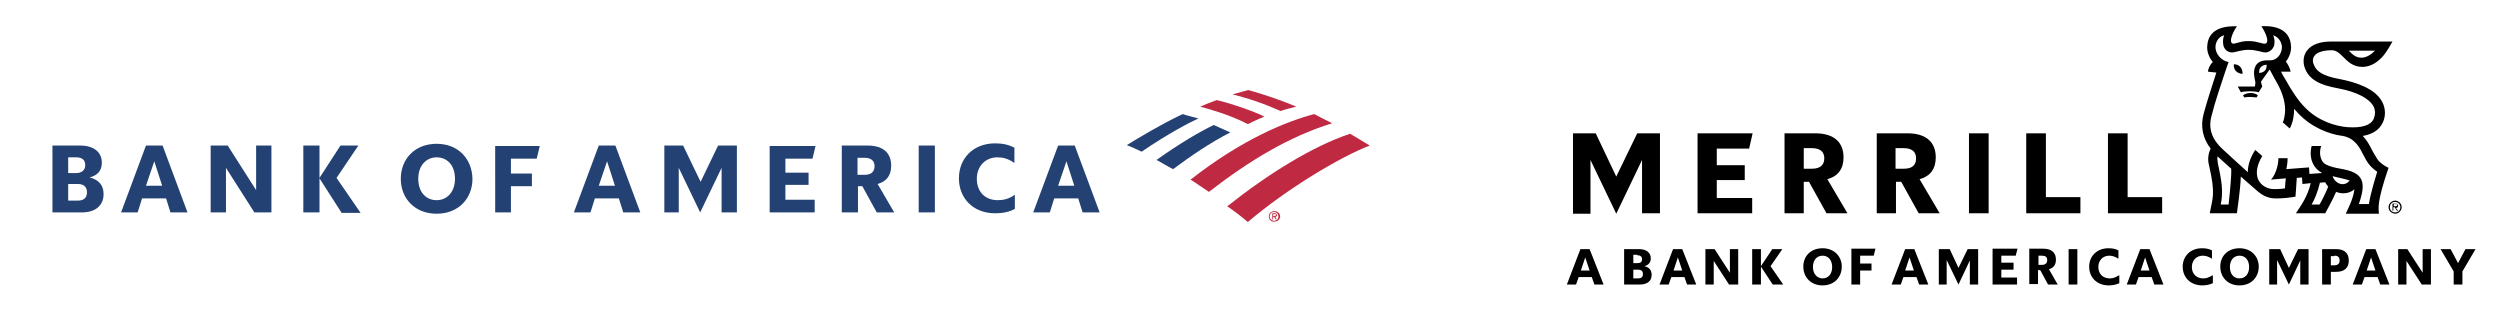 <?xml version="1.0" encoding="utf-8"?>
<!-- Generator: Adobe Illustrator 27.3.1, SVG Export Plug-In . SVG Version: 6.00 Build 0)  -->
<svg version="1.1" id="Layer_1" xmlns="http://www.w3.org/2000/svg" xmlns:xlink="http://www.w3.org/1999/xlink" x="0px" y="0px"
	 viewBox="0 0 572 73" style="enable-background:new 0 0 572 73;" xml:space="preserve">
<style type="text/css">
	.st0{fill:#BF2A42;}
	.st1{fill:#244173;}
</style>
<g>
	<path class="st0" d="M290.3,49.5c0-0.7,0.6-1.2,1.3-1.2c0.7,0,1.3,0.6,1.3,1.2c0,0.7-0.6,1.2-1.3,1.2
		C290.8,50.8,290.3,50.2,290.3,49.5 M290.5,49.5c0,0.6,0.5,1,1,1c0.6,0,1-0.4,1-1c0-0.5-0.4-1-1-1C290.9,48.5,290.5,49,290.5,49.5"
		/>
	<path class="st0" d="M292.1,50.2h-0.2l-0.4-0.6h-0.2v0.6h-0.2v-1.4h0.6c0.1,0,0.2,0,0.3,0.1c0.1,0.1,0.2,0.2,0.2,0.3
		c0,0.3-0.2,0.4-0.4,0.4L292.1,50.2L292.1,50.2z M291.5,49.4c0.2,0,0.5,0,0.5-0.2c0-0.2-0.2-0.2-0.3-0.2h-0.4v0.4H291.5L291.5,49.4z
		"/>
	<path class="st0" d="M285.5,50.8c8.8-7.5,21.1-14.9,27.9-17.5c-1.1-0.7-2.7-1.6-4.5-2.7c-8.7,2.9-18.9,9.3-28.1,16.6
		C282.4,48.3,284,49.5,285.5,50.8L285.5,50.8z"/>
	<path class="st1" d="M281.5,30.3c-1.3-0.6-2.7-1.2-3.8-1.7c-3.3,1.6-7.6,4.1-13.1,8c1.2,0.6,2.4,1.4,3.8,2.1
		C272.6,35.6,276.8,32.7,281.5,30.3L281.5,30.3z"/>
	<path class="st0" d="M289.3,26.7c-1.6-0.9-7.1-2.9-10.9-3.8c-1.1,0.4-2.7,1-3.8,1.5c1.4,0.4,6.5,1.7,10.9,4
		C286.7,27.8,288.2,27.1,289.3,26.7L289.3,26.7z"/>
	<path class="st1" d="M270.6,26.1c-4.9,2.3-10,5.4-12.8,7.1c1,0.4,2,0.8,3.4,1.5c6.2-4.2,11-6.7,13-7.6
		C272.8,26.7,271.4,26.4,270.6,26.1L270.6,26.1z"/>
	<path class="st0" d="M293,25.4c1.1-0.4,2.4-0.7,3.6-1c-3.3-1.4-7.4-2.8-11-3.8c-0.6,0.2-2.3,0.6-3.6,1
		C283.2,21.9,287.4,22.9,293,25.4L293,25.4z"/>
	<path class="st0" d="M272.4,41.1c1.3,0.8,2.8,1.9,4.2,2.8c9.2-7.1,18.2-12.6,28.2-15.7c-1.4-0.7-2.6-1.3-4.1-2.1
		C294.6,27.7,284.4,31.7,272.4,41.1L272.4,41.1z"/>
	<path class="st1" d="M12,48.6h6.7c3.4,0,5-1.8,5-4.2c0-2-1.1-3.3-3.2-3.8c1.9-0.5,2.8-1.6,2.8-3.4c0-2.2-1.6-3.9-5-3.9H12V48.6
		L12,48.6z M17.8,42.1c1.3,0,2.1,0.6,2.1,1.9c0,1.4-0.9,1.9-2.1,1.9h-2.2v-3.8H17.8L17.8,42.1z M17.4,36c1.3,0,2.1,0.5,2.1,1.8
		c0,1.2-0.9,1.8-2.1,1.8h-1.8V36H17.4L17.4,36z M37.2,33.3h-3.8l-5.7,15.3h3.8l1-3.2H38l1,3.2h3.9L37.2,33.3L37.2,33.3z M35.3,36.9
		l1.8,5.6h-3.7L35.3,36.9L35.3,36.9z M62.1,33.3h-3.5v10.2l-6.5-10.2h-3.9v15.3h3.5V38.4l6.5,10.2h3.9V33.3L62.1,33.3z M78.1,48.6
		l-5-7.8v7.8h-3.7V33.3h3.7v7.4l4.8-7.4H82l-5,7.4l5.5,8H78.1L78.1,48.6z M95.7,40.9c0,3.1,1.8,4.9,4.2,4.9c2.4,0,4.2-1.9,4.2-4.9
		c0-3.1-1.8-4.9-4.2-4.9C97.5,36,95.7,37.9,95.7,40.9L95.7,40.9L95.7,40.9z M91.7,40.9c0-4.5,3.2-8,8.2-8c5,0,8.1,3.5,8.2,8
		c0,4.5-3.2,8-8.2,8C94.9,48.9,91.7,45.4,91.7,40.9L91.7,40.9L91.7,40.9z M113.2,48.6h3.7v-6h4.8v-2.9h-4.8v-3.4h5.9l0.7-2.9h-10.2
		V48.6L113.2,48.6z M140.8,33.3H137l-5.7,15.3h3.8l1-3.2h5.5l1,3.2h3.9L140.8,33.3L140.8,33.3z M138.9,36.9l1.8,5.6H137L138.9,36.9
		L138.9,36.9z M168.7,33.3h-4.4l-4,8.3l-4-8.3H152v15.3h3.3V38.4l4.9,10.2l4.9-10.2v10.2h3.5V33.3L168.7,33.3z M175.9,48.6h10.5
		v-2.9h-6.7v-3.4h5.3v-2.8h-5.3v-3.2h6.2l0.7-2.9h-10.5V48.6L175.9,48.6z M200.6,48.6h4l-3.8-6.5c2.1-0.6,3.1-2,3.1-4.2
		c0-2.8-1.7-4.6-5.4-4.6h-5.9v15.3h3.7v-6h1L200.6,48.6L200.6,48.6z M197.8,36.1c1.5,0,2.3,0.7,2.3,1.9c0,1.3-0.8,2-2.3,2h-1.6v-3.9
		H197.8L197.8,36.1z M210.2,48.6h3.7v-1.2V33.3h-3.7V48.6L210.2,48.6z M232.3,44.5c-1.4,1-2.7,1.3-4,1.3c-2.9,0-4.8-1.9-4.8-4.9
		c0-2.9,2-4.9,4.7-4.9c1.3,0,2.5,0.3,3.9,1.3v-3.5c-1.3-0.7-2.7-1-4.4-1c-5.1,0-8.3,3.5-8.3,8c0,4.5,3.2,8,8.3,8
		c1.7,0,3.2-0.3,4.5-1V44.5L232.3,44.5z M245.9,33.3h-3.8l-5.7,15.3h3.8l1-3.2h5.5l1,3.2h3.9L245.9,33.3L245.9,33.3z M244,36.9
		l1.8,5.6h-3.7L244,36.9L244,36.9z"/>
	<path d="M452.6,57h-2.4l-2.1,4.3l-2-4.3h-2.5v8.1h1.8v-5.6l2.7,5.6l2.6-5.5v5.5h1.9V57L452.6,57z M371.6,65.1h3.6
		c1.8,0,2.7-0.9,2.7-2.2c0-1.1-0.6-1.8-1.7-2c1-0.2,1.5-0.9,1.5-1.8c0-1.2-0.9-2.1-2.7-2.1h-3.4V65.1L371.6,65.1z M397.7,57h-1.9
		v5.4l-3.5-5.4h-2.1v8.1h1.9v-5.4l3.5,5.4h2.1V57L397.7,57z M468.6,65.1h2.2l-2-3.5c1.1-0.3,1.6-1.1,1.6-2.2c0-1.5-0.9-2.5-2.9-2.5
		h-3.2v8.1h2v-3.2h0.5L468.6,65.1L468.6,65.1z M384.9,57h-2.1l-3.1,8.1h2.1l0.6-1.7h3l0.6,1.7h2.1L384.9,57L384.9,57z M537.4,59.6
		c0-1.6-0.9-2.6-2.9-2.6h-3.2v8.1h2v-2.9h1.2C536.5,62.2,537.4,61.2,537.4,59.6L537.4,59.6L537.4,59.6z M405.6,65.1l-2.7-4.1v4.1h-2
		V57h2v3.9l2.6-3.9h2.3l-2.7,3.9l2.9,4.2H405.6L405.6,65.1z M455.9,65.1h5.6v-1.6h-3.6v-1.8h2.8v-1.6h-2.8v-1.6h3.3l0.4-1.6h-5.7
		V65.1L455.9,65.1z M484.8,63c-0.8,0.5-1.4,0.7-2.1,0.7c-1.5,0-2.6-1-2.6-2.6c0-1.5,1-2.6,2.5-2.6c0.7,0,1.3,0.2,2.1,0.7v-1.9
		c-0.7-0.4-1.5-0.5-2.3-0.5c-2.7,0-4.4,1.9-4.4,4.2c0,2.4,1.7,4.3,4.5,4.3c0.9,0,1.7-0.2,2.4-0.5V63L484.8,63z M561.4,65.1h2v-3
		l3-5.1h-2.3l-1.7,3.2l-1.7-3.2h-2.3l3,5.1V65.1L561.4,65.1z M423.6,65.1h2v-3.2h2.6v-1.6h-2.6v-1.8h3.1l0.4-1.6h-5.5V65.1
		L423.6,65.1z M473.3,65.1h2v-1.5V57h-2V65.1L473.3,65.1z M374.8,61.7c0.7,0,1.1,0.3,1.1,1c0,0.7-0.4,1-1.1,1h-1.1v-2H374.8
		L374.8,61.7z M534.1,58.5c0.8,0,1.2,0.3,1.2,1.1c0,0.7-0.4,1.1-1.2,1.1h-0.8v-2.1H534.1L534.1,58.5z M467.2,58.5
		c0.8,0,1.2,0.3,1.2,1c0,0.7-0.4,1.1-1.2,1.1h-0.8v-2.1H467.2L467.2,58.5z M374.6,58.4c0.7,0,1.1,0.3,1.1,0.9c0,0.7-0.4,0.9-1.1,0.9
		h-0.9v-1.9H374.6L374.6,58.4z M383.9,58.9l1,3h-2L383.9,58.9L383.9,58.9z M363.7,57h-2.1l-3.1,8.1h2.1l0.6-1.7h3l0.6,1.7h2.1
		L363.7,57L363.7,57z M362.7,58.9l1,3h-2L362.7,58.9L362.7,58.9z M417,65.3c-2.7,0-4.4-1.9-4.4-4.3c0-2.4,1.7-4.2,4.4-4.2
		c2.7,0,4.4,1.9,4.4,4.2C421.4,63.4,419.7,65.3,417,65.3L417,65.3L417,65.3z M417,63.7c1.3,0,2.2-1,2.2-2.6s-0.9-2.6-2.2-2.6
		c-1.3,0-2.2,1-2.2,2.6S415.8,63.7,417,63.7L417,63.7L417,63.7z M438,57h-2.1l-3.1,8.1h2.1l0.6-1.7h3l0.6,1.7h2.1L438,57L438,57z
		 M436.9,58.9l1,3h-2L436.9,58.9L436.9,58.9z M491.8,57h-2.1l-3.1,8.1h2.1l0.6-1.7h3l0.6,1.7h2.1L491.8,57L491.8,57z M490.8,58.9
		l1,3h-2L490.8,58.9L490.8,58.9z M506.2,63c-0.8,0.5-1.4,0.7-2.1,0.7c-1.5,0-2.6-1-2.6-2.6c0-1.5,1-2.6,2.5-2.6
		c0.7,0,1.3,0.2,2.1,0.7v-1.9c-0.7-0.4-1.5-0.5-2.3-0.5c-2.7,0-4.4,1.9-4.4,4.2c0,2.4,1.7,4.3,4.5,4.3c0.9,0,1.7-0.2,2.4-0.5V63
		L506.2,63z M512.4,65.3c-2.7,0-4.4-1.9-4.4-4.3c0-2.4,1.7-4.2,4.4-4.2c2.7,0,4.4,1.9,4.4,4.2C516.8,63.4,515.1,65.3,512.4,65.3
		L512.4,65.3L512.4,65.3z M512.4,63.7c1.3,0,2.2-1,2.2-2.6s-0.9-2.6-2.2-2.6c-1.3,0-2.2,1-2.2,2.6S511.1,63.7,512.4,63.7L512.4,63.7
		L512.4,63.7z M528.2,57h-2.4l-2.1,4.3l-2-4.3h-2.5v8.1h1.8v-5.6l2.7,5.6l2.6-5.5v5.5h1.9V57L528.2,57z M543.5,57h-2.1l-3.1,8.1h2.1
		l0.6-1.7h3l0.6,1.7h2.1L543.5,57L543.5,57z M542.5,58.9l1,3h-2L542.5,58.9L542.5,58.9z M556.2,57h-1.9v5.4l-3.5-5.4h-2.1v8.1h1.9
		v-5.4l3.5,5.4h2.1V57L556.2,57z"/>
	<path d="M379.8,48.8h-4.1V36.6l-5.9,12.3l-5.9-12.3v12.3h-4V30.5h5.2l4.7,9.9l4.8-9.9h5.2V48.8L379.8,48.8z M388.4,48.8h12.5v-3.5
		h-8.1v-4.1h6.4v-3.4h-6.4V34h7.4l0.8-3.5h-12.6V48.8L388.4,48.8z M422.7,48.8h-4.8l-4-7.2h-1.2v7.2h-4.4V30.5h7
		c4.5,0,6.5,2.2,6.5,5.5c0,2.6-1.2,4.3-3.7,5L422.7,48.8L422.7,48.8z M417.4,36.2c0-1.5-1-2.3-2.8-2.3h-1.9v4.7h1.9
		C416.4,38.6,417.4,37.8,417.4,36.2L417.4,36.2z M443.8,48.8H439l-4-7.2h-1.2v7.2h-4.4V30.5h7c4.5,0,6.5,2.2,6.5,5.5
		c0,2.6-1.2,4.3-3.7,5L443.8,48.8L443.8,48.8z M438.4,36.2c0-1.5-1-2.3-2.8-2.3h-1.9v4.7h1.9C437.5,38.6,438.4,37.8,438.4,36.2
		L438.4,36.2z M450.5,48.8h4.5v-1.5V30.5h-4.5V48.8L450.5,48.8z M463.6,48.8H476v-3.7h-7.9V30.5h-4.5V48.8L463.6,48.8z M482.4,48.8
		h12.3v-3.7h-7.9V30.5h-4.5V48.8L482.4,48.8z"/>
	<path d="M546.5,47.4c0-0.8,0.7-1.5,1.5-1.5c0.8,0,1.5,0.7,1.5,1.5c0,0.8-0.7,1.5-1.5,1.5C547.1,48.8,546.5,48.2,546.5,47.4
		 M546.8,47.4c0,0.7,0.5,1.2,1.2,1.2c0.7,0,1.2-0.5,1.2-1.2c0-0.6-0.5-1.2-1.2-1.2C547.3,46.2,546.8,46.7,546.8,47.4"/>
	<path d="M548.7,48.2h-0.3l-0.5-0.8h-0.3v0.8h-0.2v-1.6h0.7c0.1,0,0.3,0,0.4,0.1c0.1,0.1,0.2,0.2,0.2,0.4c0,0.3-0.2,0.4-0.5,0.5
		L548.7,48.2L548.7,48.2z M547.9,47.2c0.2,0,0.6,0,0.6-0.3c0-0.2-0.2-0.2-0.4-0.2h-0.4v0.5H547.9L547.9,47.2z"/>
	<path d="M516.3,22.3c-0.9-0.1-1.8-0.2-2.8,0l-0.3-0.5c0.9-0.7,2.6-0.7,3.4,0L516.3,22.3L516.3,22.3z M546.5,38.4
		c-2.7,7.8-2.3,9.3-2.2,10.5h-7.6c0.3-0.7,1.7-3.2,2-5.6c-0.3,0.3-1.9,1.5-4.2,0.6c-0.9,2.1-2.3,4.5-2.5,4.9h-6.7
		c0.8-1.3,2.6-3.5,3.4-6.9l-1.9,0.2l-0.1-1.5l-1.2,0.1c-0.1,2-0.3,4.3-0.3,4.3c-1.2,0.2-2.8,0.4-4.2,0.4c-0.6,0-2.5,0.1-4.4-1.6l0,0
		c-1.1-0.9-2.5-2.2-3.9-3.4c-0.1,2.9-0.8,7.7-0.9,8.4h-6.2c0.6-3.5,1.4-4.2-0.2-11.1c-0.3-1.1-0.2-2.5,0.4-3.7
		c-1.8-2.3-2.4-5.1-1.6-8l0,0c0.7-2.6,2-6.6,2.9-9.4l-1.9-0.2c0-0.7,0.5-1.7,1.1-2.2c-0.9-1.1-1.3-2.3-1.3-3.4
		c0.1-4.9,5.1-4.8,6.8-4.8c-1.2,1.8-1.7,3.5-1.1,3.9c0.5,0.4,1.8-0.6,3.9-0.5c2.1,0,3.4,0.9,3.9,0.5c0.6-0.4,0.1-2.1-1.1-3.9
		c1.7-0.1,6.7-0.1,6.8,4.8c0,1.1-0.4,2.3-1.2,3.3c0.5,0.6,1,1.6,1.1,2.3l-2.2,0c0.4,0.8,0.8,1.5,0.9,1.6c1.6,2.9,3.1,5.1,4.5,6.5
		c2.9,3.1,7,4.4,9.9,4.6c3.2,0.2,5.2-0.4,5.9-1.9c0.4-1,0.4-1.9,0-2.8c-1-1.9-3.9-3.4-8.2-4.2c-3.9-0.7-6.8-1.9-7.7-5.1l0,0
		c0-0.1-0.6-2,0.7-3.6c1-1.3,2.9-2,5.5-2h14c-0.1,0.1-1.1,2.2-2.4,3.6c-1.6,1.7-3.2,2.2-4.5,2.2c-2.2,0-3.4-1.3-4.4-2.3
		c-0.9-0.9-1.5-1.4-2.4-1.5c-0.2,0-3.1-0.1-4.1,1.2c-0.6,0.7-0.4,1.7-0.3,1.8c0.6,1.9,2.2,2.9,6.1,3.6c3.5,0.7,8.1,2.1,9.7,5.3
		c0.7,1.4,0.8,3.1,0.1,4.6c-0.8,1.7-2.3,2.7-4.6,3.1c1.6,1.7,2,3.3,3.1,4.9C544,36.7,545,37.7,546.5,38.4L546.5,38.4z M537.4,11.6
		c0.9,0.9,1.6,1.6,2.9,1.6c1.2,0,2.3-0.8,3.1-1.6H537.4L537.4,11.6z M510.5,38.6c-0.4-0.3-2.6-2.4-3.1-2.8c-0.5,1.3,1.8,6.1,0.7,11
		h1.8C510.2,44,510.6,40.1,510.5,38.6L510.5,38.6z M532.7,42.7c-0.3-0.3-0.5-0.6-0.7-1l-1.2,0.1c-0.5,2.1-1.2,3.8-1.9,5h1.8
		C531.3,45.8,532.1,44.2,532.7,42.7L532.7,42.7z M537.6,41.3c-0.7-0.3-3.3-0.8-3.9-1c0.2,0.7,0.9,1.6,1.9,1.8
		C536.6,42.3,537.3,41.7,537.6,41.3L537.6,41.3z M543.9,39.3c-1.7-1.2-2.2-2-3.3-4.1c-0.7-1.4-1.8-3.6-4.6-4.1l0,0
		c-3.2-0.4-7.2-2-10.2-5.2c-0.3-0.3-0.6-0.7-0.9-1c0,1.3-0.2,3-1,4.5l-1.6-1.4c0.3-0.6,0.4-1.3,0.5-2.1c0.2-2-0.4-4.4-1.8-6.9
		c-0.1-0.1-1.1-2-1.7-3.1l-2,2.8l0.3,1.1l-0.8,1.3l0,0c-1.1-0.3-3-0.3-4.1,0l-0.7-1.3h3.9c0,0,0.2-0.6,0.1-1.2
		c-0.6-2.3-0.4-4.7,2.6-4.8c0.3,0,0.6,0,0.9,0c1.8-0.1,2.6-1.8,2.6-3c0-1.3-1-2.5-2-2.7c0.4,0.8,0.4,2.1,0.1,2.6
		c-0.2,0.5-0.9,1.3-1.9,1.3c-0.7,0-2-0.6-3.8-0.6h0l0,0c-1.8,0-3.1,0.6-3.8,0.6c-1.1,0-1.7-0.8-1.9-1.3c-0.2-0.5-0.3-1.8,0.1-2.6
		c-1,0.1-2,1.3-2,2.7c0,1.5,1.3,3.1,3,3.4c-0.2,0.5-0.2,0.6-0.7,2c-0.9,2.7-2.5,7.4-3.2,10.3h0c-0.8,2.9,0.1,5.4,2.5,7.6
		c0.5,0.5,4.5,4.1,5.8,5.3c0-1.4,0.4-3.1,1.7-5.1l1.6,1.4c-1.2,2-1.5,3.8-1,5.2c0.5,1.2,1.5,2,2.9,2.3c0.6,0.1,2.1,0.1,3.3-0.1
		c0-0.6,0.1-1.3,0.2-2.3l-3.4,0.3c0.8-0.8,1.7-2.9,1.7-4.9h2.1c0,0.8-0.1,1.7-0.3,2.5l5.2-0.4l0.1,1.5l2.8-0.2c0,0,0-0.1,0-0.1
		c-1.5-0.7-3.1-2.9-2.3-6.1h2.2c-0.5,1.2-0.4,3.4,1,4.2c0.9,0.5,2.2,0.8,3.4,1c2.1,0.4,4.5,0.9,5,3.2c0.3,1.5-0.3,3.5-0.8,4.9h2.3
		C542.4,44.1,543.7,40,543.9,39.3L543.9,39.3z M516.9,16.7c1.2-0.1,1.8-0.8,1.7-1.9C517.4,14.9,516.8,15.6,516.9,16.7L516.9,16.7z
		 M511.1,14.7c-0.1,1.2,0.6,2.1,2,2.2C513.1,15.6,512.4,14.7,511.1,14.7L511.1,14.7z"/>
</g>
</svg>
